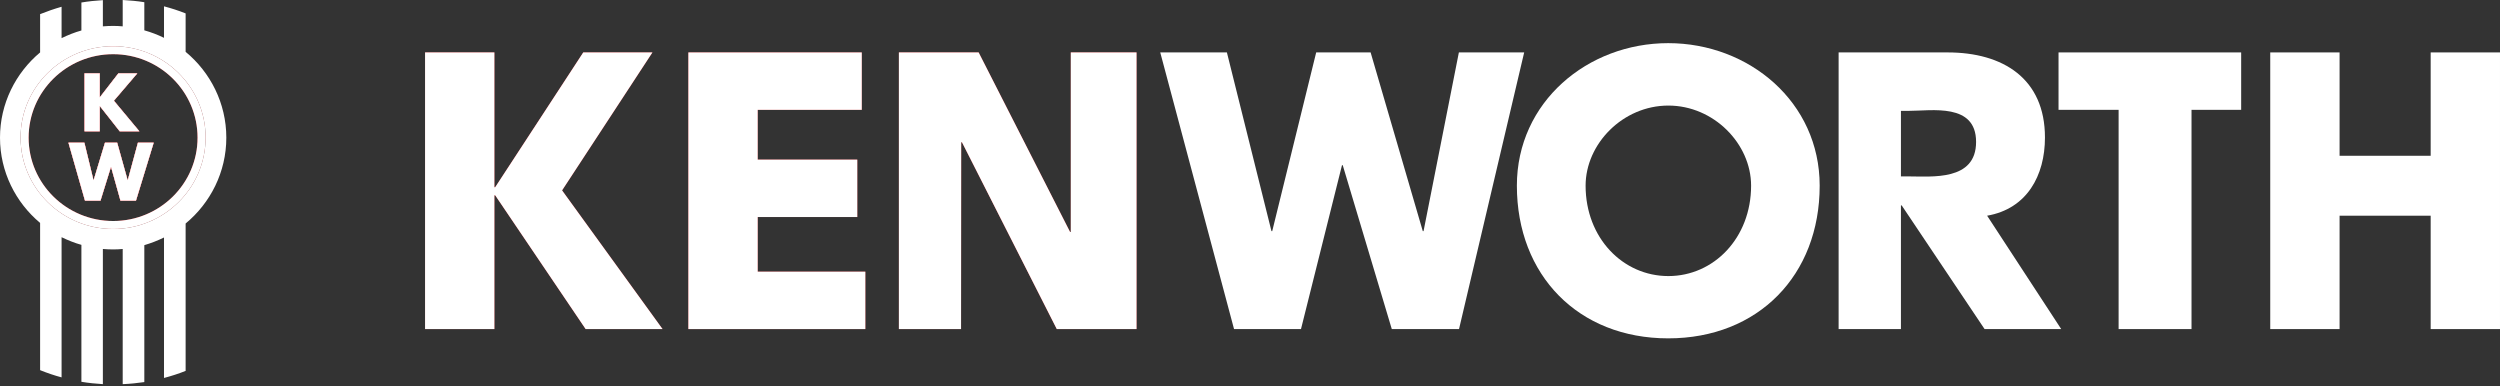 <svg xmlns="http://www.w3.org/2000/svg" width="369" height="57" viewBox="0 0 369 57" fill="none"><rect x="0" y="0" width="369" height="57" fill="#333333" stroke="none"/><g clip-path="url(#clip0_161_862)"><path d="M14.722 19.385H12.477V10.823H14.722V14.343H14.744L17.473 10.823H20.268L16.813 14.865L20.576 19.385H17.671L14.744 15.669H14.722V19.385Z" fill="#DC2F34"></path><path d="M20.355 21.059H22.688L20.069 29.621H17.781L16.394 24.666H16.372L14.832 29.621H12.543L10.101 21.059H12.455L13.798 26.579H13.82L15.492 21.059H17.297L18.837 26.579H18.859L20.355 21.059Z" fill="#DC2F34"></path><path d="M82.963 28.1L97.795 48.572H86.44L73.082 28.817H72.972V48.572H62.739V7.737H72.972V27.644H73.082L86.088 7.737H96.299L82.963 28.1Z" fill="#DC2F34"></path><path d="M111.835 40.096H127.724V48.572H101.603V7.737H127.196V16.212H111.835V23.558H126.536V32.034H111.835V40.096Z" fill="#DC2F34"></path><path d="M158.049 7.737H167.754V48.572H155.98L141.984 20.994H141.874L141.852 48.572H132.676V7.737H144.449L157.939 34.229H158.049V7.737Z" fill="#DC2F34"></path><path d="M14.722 19.385H12.477V10.823H14.722V14.343H14.744L17.473 10.823H20.268L16.813 14.865L20.576 19.385H17.671L14.744 15.669H14.722V19.385Z" fill="white"></path><path d="M20.355 21.059H22.688L20.069 29.621H17.781L16.394 24.666H16.372L14.832 29.621H12.543L10.101 21.059H12.455L13.798 26.579H13.82L15.492 21.059H17.297L18.837 26.579H18.859L20.355 21.059Z" fill="white"></path><path d="M82.963 28.1L96.299 7.737H86.088L73.082 27.644H72.972V7.737H62.739V48.572H72.972V28.817H73.082L86.44 48.572H97.795L82.963 28.1Z" fill="white"></path><path d="M111.835 40.096V32.034H126.536V23.558H111.835V16.212H127.196V7.737H101.603V48.572H127.724V40.096H111.835Z" fill="white"></path><path d="M158.048 7.737V34.229H157.938L144.448 7.737H132.675V48.572H141.851L141.873 20.994H141.983L155.979 48.572H167.753V7.737H158.048Z" fill="white"></path><path d="M215.33 7.737L210.115 34.12H210.005L202.303 7.737H194.27L187.779 34.12H187.669L181.089 7.737H171.252L182.145 48.572H192.026L198.078 24.384H198.188L205.428 48.572H215.352L224.969 7.737H215.33Z" fill="white"></path><path d="M246.227 6.368C234.344 6.368 223.891 15.039 223.891 27.405C223.891 40.618 232.957 49.941 246.227 49.941C259.519 49.941 268.585 40.618 268.585 27.405C268.585 15.039 258.132 6.368 246.227 6.368ZM246.249 40.748C239.537 40.748 234.035 35.12 234.035 27.405C234.035 21.233 239.537 15.582 246.249 15.582C252.961 15.582 258.462 21.233 258.462 27.405C258.462 35.12 252.961 40.748 246.249 40.748Z" fill="white"></path><path d="M293.298 31.838C299.174 30.817 301.836 25.927 301.836 20.298C301.836 11.584 295.631 7.737 287.466 7.737H271.38V48.572H280.578V30.317H280.689L292.924 48.572H304.235L293.298 31.838ZM281.635 26.036H280.578V16.365H281.635C285.134 16.365 291.67 15.148 291.67 20.95C291.67 26.753 285.134 26.036 281.635 26.036Z" fill="white"></path><path d="M303.839 7.737V16.212H312.707V48.572H323.468V16.212H330.796V7.737H303.839Z" fill="white"></path><path d="M358.767 7.737V22.993H345.321V7.737H335.088V48.572H345.321V31.838H358.767V48.572H368.999V7.737H358.767Z" fill="white"></path><path d="M14.722 19.385H12.477V10.823H14.722V14.343H14.744L17.473 10.823H20.268L16.813 14.865L20.576 19.385H17.671L14.744 15.669H14.722V19.385Z" fill="#DC2F34"></path><path d="M20.355 21.059H22.688L20.069 29.621H17.781L16.394 24.666H16.372L14.832 29.621H12.543L10.101 21.059H12.455L13.798 26.579H13.82L15.492 21.059H17.297L18.837 26.579H18.859L20.355 21.059Z" fill="#DC2F34"></path><path d="M16.703 6.824C9.155 6.824 3.037 12.866 3.037 20.298C3.037 27.753 9.155 33.794 16.703 33.794C24.229 33.794 30.347 27.753 30.347 20.298C30.347 12.866 24.229 6.824 16.703 6.824ZM16.703 32.621C9.815 32.621 4.225 27.101 4.225 20.32C4.225 13.518 9.815 7.998 16.703 7.998C23.591 7.998 29.159 13.518 29.159 20.32C29.159 27.101 23.591 32.621 16.703 32.621Z" fill="#DC2F34"></path><path d="M16.703 33.794C9.155 33.794 3.037 27.752 3.037 20.298C3.037 12.866 9.155 6.824 16.703 6.824C24.229 6.824 30.347 12.866 30.347 20.298C30.347 27.752 24.229 33.794 16.703 33.794ZM27.398 7.65V1.978C26.363 1.565 25.285 1.217 24.207 0.934V5.585C23.283 5.129 22.314 4.759 21.302 4.477V0.326C20.246 0.152 19.189 0.065 18.111 0V3.89C17.649 3.847 17.187 3.825 16.703 3.825C16.197 3.825 15.69 3.847 15.184 3.89V0.022C14.128 0.087 13.05 0.196 12.015 0.369V4.499C11.003 4.781 10.035 5.172 9.089 5.629V1C8.01 1.304 6.954 1.673 5.92 2.086V7.737C2.311 10.758 0 15.278 0 20.32C0 25.362 2.311 29.882 5.92 32.903V54.635C6.954 55.048 8.01 55.418 9.089 55.7V35.011C10.035 35.467 11.003 35.859 12.015 36.141V56.352C13.05 56.526 14.128 56.635 15.184 56.7V36.75C15.69 36.793 16.197 36.815 16.703 36.815C17.187 36.815 17.649 36.793 18.111 36.75V56.7C19.189 56.657 20.246 56.548 21.302 56.396V36.185C22.314 35.88 23.283 35.511 24.207 35.054V55.787C25.285 55.505 26.363 55.157 27.398 54.744V32.99C31.051 29.969 33.405 25.405 33.405 20.32C33.405 15.235 31.051 10.671 27.398 7.65Z" fill="white"></path><path d="M14.722 19.385H12.477V10.823H14.722V14.343H14.744L17.473 10.823H20.268L16.813 14.865L20.576 19.385H17.671L14.744 15.669H14.722V19.385Z" fill="white"></path><path d="M20.355 21.059H22.688L20.069 29.621H17.781L16.394 24.666H16.372L14.832 29.621H12.543L10.101 21.059H12.455L13.798 26.579H13.82L15.492 21.059H17.297L18.837 26.579H18.859L20.355 21.059Z" fill="white"></path><path d="M16.703 6.824C9.155 6.824 3.037 12.866 3.037 20.298C3.037 27.753 9.155 33.794 16.703 33.794C24.229 33.794 30.347 27.753 30.347 20.298C30.347 12.866 24.229 6.824 16.703 6.824ZM16.703 32.621C9.815 32.621 4.225 27.101 4.225 20.32C4.225 13.518 9.815 7.998 16.703 7.998C23.591 7.998 29.159 13.518 29.159 20.32C29.159 27.101 23.591 32.621 16.703 32.621Z" fill="white"></path></g><defs><clipPath id="clip0_161_862"><rect width="369" height="56.7" fill="white"></rect></clipPath></defs></svg>